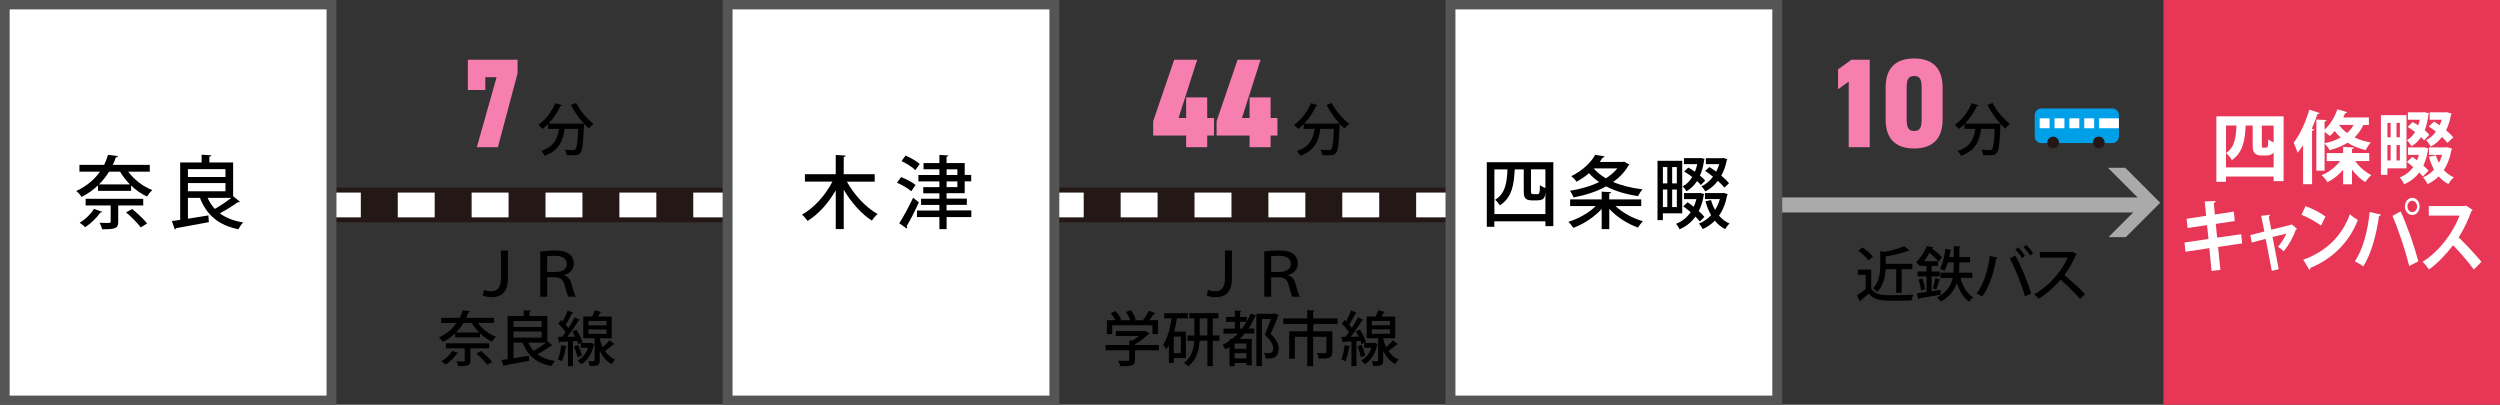 <?xml version="1.0" encoding="UTF-8"?><svg id="_レイヤー_2のコピー" xmlns="http://www.w3.org/2000/svg" viewBox="0 0 735 119"><rect x="0" y="0" width="735" height="119" fill="#333333" stroke="none"/><line x1="78.54" y1="60.26" x2="231.38" y2="60.26" fill="none" stroke="#231815" stroke-width="10.19"/><line x1="78.54" y1="60.26" x2="84.36" y2="60.26" fill="none" stroke="#fff" stroke-width="7.28"/><line x1="95.22" y1="60.26" x2="220.13" y2="60.26" fill="none" stroke="#fff" stroke-dasharray="0 0 10.86 10.86" stroke-width="7.28"/><line x1="225.56" y1="60.26" x2="231.38" y2="60.26" fill="none" stroke="#fff" stroke-width="7.28"/><line x1="291.07" y1="60.26" x2="443.91" y2="60.26" fill="none" stroke="#231815" stroke-width="10.19"/><line x1="291.07" y1="60.26" x2="296.89" y2="60.26" fill="none" stroke="#fff" stroke-width="7.28"/><line x1="307.75" y1="60.26" x2="432.66" y2="60.26" fill="none" stroke="#fff" stroke-dasharray="0 0 10.86 10.86" stroke-width="7.28"/><line x1="438.09" y1="60.26" x2="443.91" y2="60.26" fill="none" stroke="#fff" stroke-width="7.28"/><path d="m137.55,26.47v-8.91h14.61v4.02l-5.78,21.69h-6.19l5.81-20.57h-3.32v3.76h-5.14Z" fill="#f77fb0" stroke-width="0"/><path d="m169.38,30.27c1.09,2.23,3.25,4.75,5.1,6.12-.42.33-1.04.97-1.34,1.41-.47-.4-.94-.87-1.43-1.39,0,.13-.02.33-.03.52-.22,5.33-.45,7.31-1.04,7.98-.39.49-.79.62-1.41.7-.27.03-.64.05-1.06.05-.49,0-1.04-.02-1.59-.05-.02-.49-.23-1.16-.52-1.61,1.04.1,2.01.12,2.41.12.34,0,.54-.05.72-.24.4-.42.62-2.03.79-6h-3.97c-.47,3.14-1.36,6.27-5.89,7.93-.18-.42-.65-1.07-1.02-1.42,3.94-1.31,4.85-3.79,5.22-6.51h-3.2v-1.38c-.52.52-1.06.99-1.61,1.41-.29-.32-.89-.91-1.26-1.19,2.03-1.38,3.96-3.82,5.01-6.42l1.98.67c-.07.13-.23.22-.47.18-.86,1.89-2.1,3.72-3.49,5.18h9.16l.37-.02.91.08c-1.46-1.58-2.88-3.59-3.87-5.52l1.54-.62Z" stroke-width="0"/><path d="m147.29,73.66h2.04v8.09c0,4.19-1.87,5.61-4.86,5.61-.84,0-1.83-.16-2.55-.45l.37-1.7c.56.25,1.24.42,2.06.42,1.64,0,2.93-.75,2.93-3.84v-8.12Z" stroke-width="0"/><path d="m158.84,73.93c1.12-.16,2.67-.28,4.18-.28,2.15,0,3.49.35,4.53,1.19.7.56,1.15,1.45,1.15,2.59,0,1.82-1.22,3.08-2.95,3.41v.07c1.19.3,1.89,1.26,2.22,2.39.49,1.8.94,3.32,1.31,3.95h-2.17c-.28-.37-.54-1.22-1.07-3.3-.46-1.73-1.17-2.32-2.88-2.43h-2.29v5.73h-2.03v-13.31Zm2.03,6.04h2.46c2.13,0,3.3-.96,3.3-2.36,0-1.62-1.28-2.41-3.48-2.41-1.17,0-1.85.07-2.29.16v4.61Z" stroke-width="0"/><path d="m145.23,94.95h-4.73c1.26,1.73,3.27,3.28,5.31,4.07-.4.33-.91,1-1.17,1.42-1.24-.56-2.45-1.42-3.51-2.43v1.19h-7.3v-1.21c-1,.94-2.2,1.82-3.62,2.55-.24-.44-.79-1.03-1.19-1.31,2.38-1.1,4.07-2.62,5.24-4.28h-4.54v-1.5h5.45c.37-.73.65-1.47.84-2.2l2.18.26c-.03.17-.19.3-.45.3-.19.54-.4,1.1-.66,1.64h8.16v1.5Zm-10.46,8.86c-.05.11-.21.17-.42.16-.8,1.17-2.11,2.45-3.34,3.23-.3-.28-.86-.75-1.22-.98,1.19-.7,2.45-1.89,3.16-3.06l1.82.65Zm9.05-1.4h-5.52v3.6c0,1.54-.79,1.64-3.55,1.64-.09-.45-.35-1.03-.58-1.43.52.02,1.08.04,1.48.04.93,0,.98-.02.98-.3v-3.55h-5.52v-1.47h12.7v1.47Zm-2.94-4.65c-.84-.86-1.59-1.8-2.18-2.81h-2.43c-.59.98-1.33,1.92-2.22,2.81h6.83Zm2.38,9.49c-.65-.91-2.06-2.32-3.23-3.32l1.35-.75c1.14.94,2.6,2.29,3.3,3.2l-1.42.87Z" stroke-width="0"/><path d="m160.94,100.36l1.5,1.22c-.09.09-.26.12-.47.09-1.01.75-2.62,1.75-3.97,2.46,1.33,1,3.04,1.66,5.14,2.01-.37.37-.82,1.05-1.05,1.5-4.44-.91-7.01-3.16-8.47-6.92h-2.66v4.6c1.43-.21,3-.47,4.51-.72l.1,1.49c-2.66.51-5.47,1.01-7.23,1.33-.02.16-.14.24-.28.28l-.65-1.85c.54-.07,1.15-.16,1.83-.26v-12.67h4.73v-1.71l2.13.14c-.02.14-.14.25-.42.28v1.29h5.24v7.44Zm-1.69-5.98h-8.28v1.73h8.28v-1.73Zm-8.28,3.08v1.8h8.28v-1.8h-8.28Zm4.35,3.27c.4.91.93,1.73,1.59,2.43,1.19-.68,2.59-1.61,3.6-2.43h-5.19Z" stroke-width="0"/><path d="m166.68,101.85c-.03.17-.19.21-.37.19-.21,1.47-.58,3.15-1.1,4.18-.3-.19-.84-.44-1.19-.58.47-.98.8-2.64,1-4.18l1.66.38Zm3.3-.66c-.07-.28-.17-.61-.31-.96l-1.21.09v7.32h-1.47v-7.23c-.87.03-1.66.09-2.29.1-.04.16-.18.23-.3.24l-.35-1.71,1.22-.02c.33-.4.68-.87,1.01-1.36-.52-.79-1.36-1.76-2.13-2.48l.82-1.1c.16.14.31.28.47.44.54-1.01,1.14-2.29,1.47-3.25l1.68.7c-.07.11-.21.16-.42.16-.44.98-1.19,2.34-1.83,3.32.31.33.58.65.8.96.68-1.07,1.31-2.17,1.78-3.09l1.62.75c-.09.11-.23.16-.45.16-.84,1.42-2.13,3.32-3.32,4.79l2.34-.03c-.26-.54-.54-1.07-.84-1.54l1.21-.51c.75,1.15,1.52,2.67,1.78,3.67l-1.29.59Zm.02.26c.46.98.89,2.25,1.08,3.09-.37.12-.72.26-1.31.47-.16-.86-.59-2.17-1.01-3.16l1.24-.4Zm3.81-.63l.91.37c-.02.09-.09.17-.16.21-.59,2.78-1.89,4.68-3.67,5.71-.21-.31-.73-.91-1.03-1.14,1.36-.73,2.43-1.97,3.02-3.72h-2.13v-1.4h2.79l.26-.04Zm2.52-1.38c0,.63.58,2.01.87,2.62.72-.63,1.5-1.4,1.99-1.99,1.33,1.05,1.42,1.1,1.5,1.15-.07.11-.25.14-.46.11-.59.54-1.54,1.31-2.36,1.89.73,1.03,1.69,1.94,2.99,2.52-.31.28-.79.93-1.01,1.33-1.68-.91-2.79-2.38-3.53-3.91v2.81c0,1.45-.52,1.66-2.95,1.66-.05-.42-.25-1.03-.42-1.43.35,0,.7.02.98.02.89,0,.89-.02.89-.26v-6.5h-3.35v-6.39h2.67c.28-.59.54-1.28.7-1.82l2.04.47c-.05.14-.19.19-.42.21-.16.33-.38.73-.61,1.14h4.02v6.39h-3.55Zm-3.35-5.08v1.28h5.33v-1.28h-5.33Zm0,2.5v1.29h5.33v-1.29h-5.33Z" stroke-width="0"/><path d="m351.97,17.56l-5.48,17.14h2.24v-6.07h6.19v6.07h2.01v5.14h-2.01v3.43h-6.19v-3.43h-9.69v-4.21l6.18-18.07h6.75Z" fill="#f77fb0" stroke-width="0"/><path d="m370.61,17.56l-5.48,17.14h2.24v-6.07h6.19v6.07h2.01v5.14h-2.01v3.43h-6.19v-3.43h-9.69v-4.21l6.18-18.07h6.75Z" fill="#f77fb0" stroke-width="0"/><path d="m391.55,30.27c1.09,2.23,3.25,4.75,5.1,6.12-.42.33-1.04.97-1.34,1.41-.47-.4-.94-.87-1.43-1.39,0,.13-.02.33-.03.52-.22,5.33-.45,7.31-1.04,7.98-.39.49-.79.62-1.41.7-.27.03-.64.05-1.06.05-.49,0-1.04-.02-1.59-.05-.02-.49-.23-1.16-.52-1.61,1.04.1,2.01.12,2.42.12.33,0,.54-.05.72-.24.4-.42.62-2.03.79-6h-3.97c-.47,3.14-1.36,6.27-5.89,7.93-.18-.42-.65-1.07-1.02-1.42,3.94-1.31,4.85-3.79,5.21-6.51h-3.2v-1.38c-.52.52-1.06.99-1.61,1.41-.29-.32-.89-.91-1.26-1.19,2.03-1.38,3.96-3.82,5.01-6.42l1.98.67c-.07.13-.24.22-.47.18-.86,1.89-2.1,3.72-3.49,5.18h9.16l.37-.02.91.08c-1.46-1.58-2.88-3.59-3.87-5.52l1.54-.62Z" stroke-width="0"/><path d="m360.15,73.66h2.04v8.09c0,4.19-1.87,5.61-4.86,5.61-.84,0-1.83-.16-2.55-.45l.37-1.7c.56.25,1.24.42,2.06.42,1.64,0,2.93-.75,2.93-3.84v-8.12Z" stroke-width="0"/><path d="m371.7,73.92c1.12-.16,2.67-.28,4.18-.28,2.15,0,3.49.35,4.53,1.19.7.56,1.15,1.45,1.15,2.59,0,1.82-1.22,3.08-2.95,3.41v.07c1.19.3,1.89,1.26,2.22,2.39.49,1.8.94,3.32,1.31,3.95h-2.17c-.28-.37-.54-1.22-1.07-3.3-.45-1.73-1.17-2.32-2.88-2.43h-2.29v5.73h-2.03v-13.31Zm2.03,6.04h2.46c2.13,0,3.3-.96,3.3-2.36,0-1.62-1.28-2.41-3.48-2.41-1.17,0-1.85.07-2.29.16v4.61Z" stroke-width="0"/><path d="m340.71,101.43v1.54h-7.02v2.81c0,1.75-.91,1.89-4.3,1.89-.12-.47-.44-1.17-.7-1.61.75.04,1.5.04,2.06.04,1.17,0,1.26,0,1.26-.37v-2.76h-6.95v-1.54h6.95v-1.36l.94.05c.65-.38,1.28-.84,1.83-1.31h-6.71v-1.47h8.35l.28-.07,1.28.77c-.07.11-.21.16-.33.19-.96.96-2.46,2.15-3.97,2.97v.23h7.02Zm-13.73-5.8v2.6h-1.55v-4.09h2.52c-.35-.65-.89-1.43-1.4-2.04l1.42-.65c.66.73,1.4,1.76,1.69,2.46l-.47.23h3.09c-.26-.73-.75-1.7-1.24-2.43l1.45-.54c.59.84,1.22,1.96,1.45,2.73l-.61.25h2.67c.65-.82,1.36-1.92,1.8-2.78,1.73.63,1.83.68,1.92.73-.07.14-.21.19-.44.17-.37.56-.89,1.24-1.42,1.87h2.6v4.09h-1.64v-2.6h-11.85Z" stroke-width="0"/><path d="m348.66,105.27h-3.56v1.43h-1.45v-5.21c-.24.45-.52.87-.82,1.26-.17-.38-.59-1.12-.86-1.45,1.22-1.66,2.01-4.63,2.46-7.71h-2.13v-1.5h6.92v1.5h-3.2c-.21,1.33-.47,2.66-.82,3.9h3.46v7.77Zm-1.49-1.45v-4.86h-2.08v4.86h2.08Zm11.36-5.21v1.57h-1.97v7.44h-1.59v-7.44h-2.29c-.14,2.69-.84,5.54-3.3,7.48-.3-.28-.91-.73-1.31-.94,2.27-1.73,2.9-4.23,3.04-6.53h-1.97v-1.57h2.01v-5.01h-1.49v-1.54h8.58v1.54h-1.68v5.01h1.97Zm-5.82,0h2.25v-5.01h-2.25v5.01Z" stroke-width="0"/><path d="m369.36,92.25h5.21c.3-.05.31-.07.33-.07.07.04.12.09,1.08.47-.04.07-.09.17-.17.21-.58,1.5-1.36,3.37-2.22,5.24,1.68,1.78,2.34,3.08,2.34,4.28,0,3.02-2.04,3.02-3.07,3.02-.25,0-.51,0-.75-.02-.02-.45-.23-1.15-.52-1.61.35.04.7.05,1,.05,1,0,1.71,0,1.71-1.52,0-1.05-.7-2.18-2.43-3.93.68-1.64,1.29-3.21,1.76-4.58h-2.62v13.8h-1.64v-14.69c-.1.05-.21.09-.35.07-.56,1.29-1.22,2.5-1.97,3.62h1.73v1.47h-2.83c-.45.56-.94,1.08-1.47,1.59h3.55v7.74h-1.57v-.66h-3.48v.93h-1.5v-5.63c-.38.25-.79.47-1.19.68-.19-.35-.61-.98-.89-1.29.72-.35,1.42-.77,2.08-1.24v-.52h.7c.63-.49,1.21-1.01,1.76-1.59h-4.23v-1.47h3.34v-1.97h-2.59v-1.45h2.59v-1.9l1.94.12c-.02.14-.14.24-.4.28v1.5h1.99v1.33c.42-.73.8-1.52,1.12-2.32l1.68.56v-.49Zm-2.92,10.29v-1.54h-3.48v1.54h3.48Zm-3.48,2.83h3.48v-1.55h-3.48v1.55Zm1.61-8.77h.61c.47-.63.91-1.28,1.31-1.97h-1.92v1.97Z" stroke-width="0"/><path d="m393.27,93.62v1.61h-7.09v.02h.3c-.02.16-.14.24-.42.3v1.85h5.64v6.13c0,1.73-.75,1.9-3.95,1.9-.09-.49-.33-1.19-.58-1.64.68.04,1.35.05,1.83.05.84,0,.98,0,.98-.35v-4.47h-3.93v8.65h-1.71v-8.65h-3.65v6.45h-1.66v-8.07h5.31v-2.17h-7.08v-1.61h7.06v-2.45l2.18.14c-.02.14-.14.25-.42.3v2.01h7.18Z" stroke-width="0"/><path d="m397.01,101.84c-.04.17-.19.21-.37.19-.21,1.47-.58,3.15-1.1,4.18-.3-.19-.84-.44-1.19-.58.47-.98.8-2.64,1-4.18l1.66.38Zm3.3-.66c-.07-.28-.17-.61-.31-.96l-1.21.09v7.32h-1.47v-7.23c-.87.03-1.66.09-2.29.1-.03.16-.17.23-.3.24l-.35-1.71,1.22-.02c.33-.4.68-.87,1.01-1.36-.52-.79-1.36-1.76-2.13-2.48l.82-1.1c.16.14.31.28.47.44.54-1.01,1.14-2.29,1.47-3.25l1.68.7c-.07.11-.21.16-.42.16-.44.98-1.19,2.34-1.83,3.32.31.33.58.65.8.96.68-1.07,1.31-2.17,1.78-3.09l1.62.75c-.09.11-.23.16-.45.16-.84,1.42-2.13,3.32-3.32,4.79l2.34-.03c-.26-.54-.54-1.07-.84-1.54l1.21-.51c.75,1.15,1.52,2.67,1.78,3.67l-1.29.59Zm.02.26c.45.98.89,2.25,1.08,3.09-.37.12-.72.26-1.31.47-.16-.86-.59-2.17-1.01-3.16l1.24-.4Zm3.81-.63l.91.37c-.02.09-.09.17-.16.21-.59,2.78-1.89,4.68-3.67,5.71-.21-.31-.73-.91-1.03-1.14,1.36-.73,2.43-1.97,3.02-3.72h-2.13v-1.4h2.79l.26-.04Zm2.52-1.38c0,.63.58,2.01.87,2.62.72-.63,1.5-1.4,1.99-1.99,1.33,1.05,1.42,1.1,1.5,1.15-.07.11-.24.14-.45.11-.59.54-1.54,1.31-2.36,1.89.73,1.03,1.69,1.94,2.99,2.52-.31.28-.79.93-1.01,1.33-1.68-.91-2.8-2.38-3.53-3.91v2.81c0,1.45-.52,1.66-2.95,1.66-.05-.42-.24-1.03-.42-1.43.35,0,.7.02.98.02.89,0,.89-.02.89-.26v-6.5h-3.35v-6.39h2.67c.28-.59.54-1.28.7-1.82l2.04.47c-.05.14-.19.19-.42.21-.16.33-.38.73-.61,1.14h4.02v6.39h-3.55Zm-3.35-5.08v1.28h5.33v-1.28h-5.33Zm0,2.5v1.29h5.33v-1.29h-5.33Z" stroke-width="0"/><path d="m550.14,79.25v5.63c1.22,1.92,3.62,1.92,6.36,1.92,1.99,0,4.44-.07,6.01-.17-.19.4-.45,1.19-.54,1.7-1.21.05-2.97.09-4.61.09-3.97,0-6.22,0-7.95-2.1-.82.73-1.68,1.45-2.38,2.01,0,.19-.05.26-.21.33l-.87-1.83c.79-.51,1.73-1.15,2.57-1.83v-4.19h-2.29v-1.54h3.91Zm-2.57-6.5c1.12.75,2.45,1.87,3.06,2.73l-1.31,1.08c-.56-.84-1.85-2.03-2.97-2.81l1.22-1Zm9.89,6.38h-3.08c-.12,2.18-.65,4.84-2.5,6.76-.21-.37-.8-.94-1.19-1.15,1.89-2.01,2.1-4.72,2.1-6.85v-4.04l1.15.23c2.2-.44,4.53-1.05,5.91-1.7l1.54,1.28c-.09.09-.17.09-.44.09-1.64.65-4.18,1.24-6.53,1.66v2.17h7.81v1.55h-3.14v6.95h-1.62v-6.95Z" stroke-width="0"/><path d="m567.88,85.63c.86-.12,1.76-.25,2.64-.38l.07,1.38c-2.32.42-4.73.84-6.27,1.08-.03.16-.16.24-.3.28l-.49-1.76c.8-.09,1.78-.23,2.87-.38v-4.59h-2.64v-1.43h2.64v-1.64h-1.68v-.24l-.26.28c-.26-.35-.79-.86-1.14-1.08,1.47-1.47,2.57-3.35,3.18-4.79l1.89.3c-.04.16-.16.24-.38.24l-.03.09c1.05.82,2.29,1.89,2.9,2.62l-.94,1.33c-.54-.72-1.66-1.78-2.66-2.62-.45.8-.98,1.64-1.61,2.48h4.09v1.4h-1.87v1.64h2.41v1.43h-2.41v4.39Zm-3.09-.26c-.09-.87-.38-2.18-.73-3.18l1.14-.31c.37,1,.68,2.31.77,3.14l-1.17.35Zm5.73-3.11c-.07.12-.19.17-.4.17-.19.79-.56,1.96-.87,2.71l-1.01-.38c.26-.8.61-2.1.77-2.99l1.52.49Zm9.33-.56h-3.49c.68,2.48,1.9,4.59,3.72,5.7-.37.3-.87.91-1.12,1.35-1.71-1.21-2.87-3.16-3.63-5.54-.7,2.03-2.06,3.97-4.7,5.47-.23-.33-.77-.94-1.14-1.24,2.97-1.52,4.14-3.62,4.61-5.73h-3.56v-1.54h3.79c.05-.7.07-1.38.07-2.03v-1.01h-1.73c-.28.96-.63,1.85-1.01,2.53-.3-.23-.89-.52-1.28-.7.77-1.33,1.29-3.62,1.59-5.83l1.82.42c-.04.12-.16.21-.38.21-.09.59-.21,1.21-.33,1.82h1.33v-3.23l2.03.12c-.02.14-.14.24-.4.28v2.83h3.15v1.55h-3.15v1.01c0,.65-.02,1.33-.09,2.03h3.91v1.54Z" stroke-width="0"/><path d="m587.34,75.73c-.04.16-.21.26-.47.3-.66,4.16-2.1,8.54-4.12,11.16-.45-.33-1.12-.66-1.66-.89,1.94-2.43,3.39-6.67,3.91-11.04l2.34.47Zm8,11.36c-.82-2.93-2.71-7.81-4.47-11.15l1.64-.79c1.78,3.18,3.74,8.02,4.65,11.16l-1.82.77Zm-1.99-14.34c.73.68,1.55,1.76,2.01,2.5l-.87.63c-.44-.73-1.33-1.9-1.99-2.53l.86-.59Zm2.36-.75c.75.7,1.57,1.73,2.03,2.48l-.87.63c-.44-.73-1.34-1.85-1.99-2.5l.84-.61Z" stroke-width="0"/><path d="m610.59,74.75c-.07.12-.16.19-.3.24-.96,2.24-1.96,4-3.37,5.89,1.8,1.45,4.53,3.91,6.12,5.64l-1.54,1.33c-1.43-1.7-4.07-4.28-5.7-5.61-1.59,1.87-4.05,4.21-6.45,5.61-.28-.38-.87-1-1.28-1.35,4.56-2.48,8.25-7.04,9.84-10.76h-8.21v-1.66h9.17l.31-.11,1.4.77Z" stroke-width="0"/><line x1="518.15" y1="60.26" x2="631.69" y2="60.26" fill="none" stroke="#aaa" stroke-miterlimit="10" stroke-width="4.42"/><polygon points="624.85 49.34 619.75 49.34 630.01 59.61 619.9 69.72 624.99 69.72 635.11 59.61 624.85 49.34" fill="#aaa" stroke-width="0"/><path d="m549.71,43.27h-6.19v-19.3l-3.13,2.27v-5.85l3.91-2.83h5.4v25.71Z" fill="#f77fb0" stroke-width="0"/><path d="m554.37,35.08v-9.32c0-6.63,3.91-8.57,8.38-8.57s8.38,1.94,8.38,8.57v9.32c0,6.63-3.91,8.57-8.38,8.57s-8.38-1.94-8.38-8.57Zm6.19-9.09v8.87c0,2.27.26,3.65,2.2,3.65s2.2-1.38,2.2-3.65v-8.87c0-2.27-.26-3.65-2.2-3.65s-2.2,1.38-2.2,3.65Z" fill="#f77fb0" stroke-width="0"/><path d="m585.82,30.27c1.09,2.23,3.25,4.75,5.1,6.12-.42.33-1.04.97-1.34,1.41-.47-.4-.94-.87-1.43-1.39,0,.13-.02.33-.03.52-.22,5.33-.45,7.31-1.04,7.98-.39.49-.79.62-1.41.7-.27.03-.64.05-1.06.05-.49,0-1.04-.02-1.59-.05-.02-.49-.23-1.16-.52-1.61,1.04.1,2.01.12,2.42.12.33,0,.54-.05.72-.24.4-.42.62-2.03.79-6h-3.97c-.47,3.14-1.36,6.27-5.89,7.93-.18-.42-.65-1.07-1.02-1.42,3.94-1.31,4.85-3.79,5.21-6.51h-3.2v-1.38c-.52.52-1.06.99-1.61,1.41-.29-.32-.89-.91-1.26-1.19,2.03-1.38,3.96-3.82,5.01-6.42l1.98.67c-.07.13-.24.22-.47.18-.86,1.89-2.1,3.72-3.49,5.18h9.16l.37-.02.91.08c-1.46-1.58-2.88-3.59-3.87-5.52l1.54-.62Z" stroke-width="0"/><path d="m600.19,31.88h20.79c1.09,0,1.98.89,1.98,1.98v6.23c0,1.09-.89,1.98-1.98,1.98h-20.79c-1.09,0-1.98-.89-1.98-1.98v-6.23c0-1.09.89-1.98,1.98-1.98Z" fill="#00a0e9" stroke-width="0"/><path d="m605.35,41.88c0,.95-.77,1.72-1.72,1.72s-1.72-.77-1.72-1.72.77-1.72,1.72-1.72,1.72.77,1.72,1.72Z" fill="#231815" stroke-width="0"/><path d="m618.77,41.88c0,.95-.77,1.72-1.72,1.72s-1.72-.77-1.72-1.72.77-1.72,1.72-1.72,1.72.77,1.72,1.72Z" fill="#231815" stroke-width="0"/><rect x="599.67" y="34.79" width="2.91" height="2.91" fill="#fff" stroke-width="0"/><rect x="604.03" y="34.79" width="2.91" height="2.91" fill="#fff" stroke-width="0"/><rect x="608.4" y="34.79" width="2.91" height="2.91" fill="#fff" stroke-width="0"/><rect x="612.77" y="34.79" width="2.91" height="2.91" fill="#fff" stroke-width="0"/><rect x="617.14" y="34.79" width="5.82" height="2.91" fill="#fff" stroke-width="0"/><rect x="636.06" y="-.15" width="98.99" height="119.36" fill="#e73656" stroke-width="0"/><rect x="426.44" y="1.31" width="96.07" height="116.45" fill="#fff" stroke-width="0"/><path d="m521.06,2.76v113.54h-93.16V2.76h93.16m2.91-2.91h-98.99v119.36h98.99V-.15h0Z" fill="#555" stroke-width="0"/><rect x="213.92" y="1.31" width="96.07" height="116.45" fill="#fff" stroke-width="0"/><path d="m308.53,2.76v113.54h-93.16V2.76h93.16m2.91-2.91h-98.99v119.36h98.99V-.15h0Z" fill="#555" stroke-width="0"/><rect x="1.39" y="1.31" width="96.07" height="116.45" fill="#fff" stroke-width="0"/><path d="m96.01,2.76v113.54H2.84V2.76h93.16m2.91-2.91H-.07v119.36h98.99V-.15h0Z" fill="#555" stroke-width="0"/><path d="m44.01,50.47h-6.31c1.68,2.3,4.35,4.38,7.08,5.42-.54.44-1.21,1.33-1.56,1.89-1.65-.75-3.26-1.89-4.68-3.24v1.58h-9.73v-1.61c-1.33,1.26-2.93,2.42-4.82,3.4-.33-.58-1.05-1.37-1.58-1.75,3.17-1.47,5.42-3.49,6.99-5.7h-6.05v-2h7.27c.49-.98.86-1.96,1.12-2.93l2.91.35c-.05.23-.26.4-.61.4-.26.72-.54,1.47-.88,2.19h10.87v2Zm-13.95,11.8c-.07.14-.28.23-.56.21-1.07,1.56-2.82,3.26-4.45,4.31-.4-.37-1.14-1-1.63-1.3,1.58-.93,3.26-2.51,4.21-4.08l2.42.86Zm12.06-1.86h-7.36v4.8c0,2.05-1.05,2.19-4.73,2.19-.12-.61-.47-1.37-.77-1.91.7.02,1.44.05,1.98.05,1.23,0,1.3-.02,1.3-.4v-4.73h-7.36v-1.96h16.93v1.96Zm-3.91-6.19c-1.12-1.14-2.12-2.4-2.91-3.75h-3.24c-.79,1.3-1.77,2.56-2.96,3.75h9.1Zm3.17,12.64c-.86-1.21-2.75-3.1-4.31-4.42l1.79-1c1.51,1.26,3.47,3.05,4.4,4.26l-1.89,1.17Z" stroke-width="0"/><path d="m68.55,57.69l2,1.63c-.12.12-.35.16-.63.12-1.35,1-3.49,2.33-5.29,3.28,1.77,1.33,4.05,2.21,6.85,2.68-.49.49-1.09,1.4-1.4,2-5.91-1.21-9.34-4.21-11.29-9.22h-3.54v6.12c1.91-.28,4-.63,6.01-.96l.14,1.98c-3.54.67-7.29,1.35-9.64,1.77-.02.21-.19.33-.37.37l-.86-2.47c.72-.09,1.54-.21,2.44-.35v-16.88h6.31v-2.28l2.84.19c-.02.19-.19.33-.56.37v1.72h6.98v9.92Zm-2.26-7.96h-11.04v2.3h11.04v-2.3Zm-11.04,4.1v2.4h11.04v-2.4h-11.04Zm5.8,4.35c.54,1.21,1.23,2.3,2.12,3.24,1.58-.91,3.45-2.14,4.8-3.24h-6.92Z" stroke-width="0"/><path d="m257.17,53.41h-8.17c2.07,3.82,5.54,7.57,9.01,9.52-.54.44-1.3,1.33-1.68,1.93-3.1-2-6.08-5.38-8.27-9.06v11.55h-2.35v-11.41c-2.14,3.75-5.1,7.05-8.27,9.01-.4-.54-1.12-1.4-1.65-1.86,3.54-1.93,6.94-5.77,8.94-9.69h-8.08v-2.19h9.06v-5.66l2.91.19c-.02.21-.16.33-.56.4v5.08h9.1v2.19Z" stroke-width="0"/><path d="m264.92,52.06c1.44.56,3.33,1.54,4.26,2.33l-1.28,1.84c-.86-.82-2.7-1.86-4.19-2.51l1.21-1.65Zm-.54,13.58c1.16-1.79,2.82-4.82,4.08-7.52l1.68,1.37c-1.12,2.47-2.49,5.19-3.59,7.01.12.14.16.26.16.4,0,.12-.05.21-.12.3l-2.21-1.56Zm1.86-19.91c1.44.63,3.26,1.65,4.17,2.47-.56.77-.93,1.28-1.3,1.82-.84-.86-2.61-1.98-4.07-2.66l1.21-1.63Zm19.33,16.16v1.93h-7.27v3.54h-2.12v-3.54h-6.59v-1.93h6.59v-1.63h-5.38v-1.84h5.38v-1.58h-4.75v-1.82h4.75v-1.68h-6.17v-1.89h6.17v-1.68h-4.66v-1.82h4.66v-2.4l2.65.16c-.02.19-.19.3-.54.37v1.86h5.33v3.49h1.91v1.89h-1.91v3.49h-5.33v1.58h5.96v1.84h-5.96v1.63h7.27Zm-7.27-12.11v1.68h3.17v-1.68h-3.17Zm0,3.56v1.68h3.17v-1.68h-3.17Z" stroke-width="0"/><path d="m651.61,34.21h19.77v19.05h-2.93v-1.35h-14.02v1.54h-2.82v-19.23Zm2.82,15h14.02v-4.38c-.44.67-1.3.88-2.21.88h-1.51c-.63,0-1.35-.21-1.79-.61s-.65-.91-.65-2.49v-5.71h-2.07c-.19,4.12-.72,7.87-4.05,10.18-.35-.65-1.09-1.61-1.72-2.07,2.56-1.72,2.93-4.54,3.07-8.1h-3.07v12.29Zm10.55-6.52c0,.54.02.72.47.72.82,0,.91,0,1.05-.07.21-.12.33-.19.37-2.42.35.35,1,.7,1.58.96v-4.96h-3.47v5.77Z" fill="#fff" stroke-width="0"/><path d="m677.11,42.66c-.51.81-1.05,1.58-1.61,2.26-.21-.7-.82-2.26-1.17-2.96,1.77-2.19,3.54-6.01,4.61-9.73l3.05,1c-.09.21-.3.3-.65.28-.49,1.44-1.05,2.91-1.68,4.33l.7.21c-.05.21-.23.35-.61.42v15.69h-2.65v-11.5Zm17.7-5.92c-.63,1.42-1.51,2.63-2.58,3.66,1.35.67,2.96,1.19,4.8,1.49-.51.51-1.19,1.56-1.51,2.24-2.05-.47-3.84-1.23-5.31-2.17-1.54.96-3.31,1.68-5.29,2.19-.28-.56-1-1.51-1.49-2v8.03h-2.42v-15.04l3,.16c-.02.21-.19.37-.58.42v2.4c1.61-1.44,3-3.7,3.75-5.98l2.89.82c-.05.21-.28.3-.58.28-.16.44-.35.86-.56,1.3h7.52v2.21h-1.63Zm1.75,10.62h-4.14c1.16,1.65,2.98,3.24,4.75,4.12-.58.49-1.37,1.42-1.79,2.05-1.4-.86-2.75-2.17-3.89-3.66v4.31h-2.61v-4.24c-1.33,1.51-2.93,2.82-4.61,3.63-.37-.63-1.14-1.58-1.72-2.07,2.12-.84,4.12-2.4,5.47-4.14h-3.96v-2.35h4.82v-1.82l3.21.19c-.02.21-.19.35-.61.4v1.23h5.08v2.35Zm-13.13-5.24c1.77-.37,3.38-.93,4.73-1.7-.68-.6-1.28-1.26-1.77-1.91-.44.56-.93,1.05-1.42,1.49-.37-.35-1-.86-1.54-1.26v3.38Zm4.26-5.38c.58.84,1.37,1.63,2.35,2.38.79-.7,1.42-1.47,1.93-2.38h-4.28Z" fill="#fff" stroke-width="0"/><path d="m707.51,49.49h-5.61v1.93h-1.91v-17.58h7.52v15.65Zm-4.66-13.37h-.95v4.24h.95v-4.24Zm-.95,6.52v4.54h.95v-4.54h-.95Zm3.66-2.28v-4.24h-.98v4.24h.98Zm-.98,6.82h.98v-4.54h-.98v4.54Zm8.03-3.89l1.37.35c-.02.19-.09.26-.14.37-.28,1.79-.75,3.33-1.37,4.68.6.54,1.16,1.05,1.54,1.49l-1.7,1.7c-.28-.35-.63-.75-1.05-1.17-1.14,1.54-2.63,2.66-4.42,3.45-.28-.58-.86-1.51-1.33-2,1.61-.61,2.96-1.63,3.98-3.05-.63-.54-1.28-1.07-1.86-1.51l1.61-1.49c.42.3.88.65,1.37,1.03.21-.51.4-1.05.54-1.61h-3.19v-2.19h4.21l.44-.05Zm1.47-9.99c-.02.14-.07.26-.12.37-.21,1.77-.58,3.31-1.09,4.61.54.47,1.02.93,1.37,1.35l-1.58,1.63c-.23-.3-.51-.61-.86-.96-.75,1.14-1.68,2.03-2.82,2.7-.3-.54-.88-1.37-1.35-1.79.96-.51,1.77-1.35,2.4-2.4-.72-.54-1.47-1.07-2.19-1.49l1.47-1.47c.54.3,1.09.63,1.63,1,.19-.51.35-1.07.47-1.65h-3.49v-2.17h4.42l.42-.05,1.33.3Zm5.38,9.97l1.47.44c-.05.19-.12.26-.21.35-.42,2.35-1.16,4.33-2.24,5.94.82.91,1.82,1.63,2.96,2.12-.54.44-1.26,1.37-1.61,2-1.09-.56-2.05-1.33-2.86-2.26-.93.93-2.03,1.68-3.24,2.26-.28-.58-.91-1.51-1.37-1.98,1.23-.49,2.33-1.28,3.24-2.28-.63-1.14-1.12-2.4-1.49-3.77l2.03-.42c.23.77.54,1.51.88,2.21.4-.72.72-1.51.98-2.35h-3.89v-2.19h4.94l.42-.07Zm.07-1.26c-.37-.51-.93-1.12-1.58-1.75-.91,1.19-2,2.14-3.28,2.84-.3-.56-.93-1.44-1.42-1.89,1.12-.54,2.12-1.4,2.91-2.49-.7-.58-1.42-1.09-2.12-1.56l1.58-1.42c.54.33,1.07.7,1.63,1.09.23-.51.44-1.05.63-1.63h-3.56v-2.17h4.59l.42-.05,1.44.42c-.05.16-.12.26-.19.35-.3,1.72-.77,3.24-1.44,4.54.86.75,1.63,1.47,2.12,2.1l-1.72,1.61Z" fill="#fff" stroke-width="0"/><path d="m652.11,72.57l.68,6.78-2.6.33-.64-6.73-7.03,1.07-.28-2.72,7.05-1.05-.42-4.07-5.73.86-.28-2.72,5.75-.88-.42-4.21,3.19-.14c.02.23-.14.47-.52.58l.3,3.4,5.57-.86.28,2.77-5.57.84.4,4.05,7.07-1.02.28,2.7-7.07,1.05Z" fill="#fff" stroke-width="0"/><path d="m675.31,67.28c-.08.14-.18.19-.32.23-.86,2.38-2.08,4.54-3.59,6.38-.4-.44-1.1-1-1.66-1.35.9-1.05,1.94-2.65,2.46-3.87l-4.07,1.02,1.82,9.45-2.04.49-1.8-9.41-4.07,1.09-.46-2.19,4.15-1.05-.94-4.61,2.62-.33c0,.26-.16.42-.4.56l.74,3.84,5.77-1.44.2-.14,1.58,1.3Z" fill="#fff" stroke-width="0"/><path d="m677.83,60.6c2,.72,4.41,1.96,5.87,3.07l-1.32,2.66c-1.44-1.12-3.81-2.4-5.73-3.19l1.18-2.54Zm-.68,15.76c6.75-2.42,11.4-6.99,13.72-13.39.74.7,1.6,1.26,2.34,1.72-2.48,6.36-7.27,11.32-13.9,14.04-.04.26-.16.51-.34.61l-1.82-2.98Z" fill="#fff" stroke-width="0"/><path d="m700,63.09c-.06.21-.24.4-.58.44-.74,5.47-2.34,11.27-4.63,14.81-.7-.56-1.66-1.14-2.46-1.51,2.24-3.28,3.79-8.69,4.35-14.51l3.33.77Zm8.31,15.11c-.9-3.77-2.96-10.15-4.93-14.74l2.4-1.3c2,4.28,4.17,10.62,5.21,14.69l-2.68,1.35Zm.9-20.03c1.2,0,2.16,1.12,2.16,2.54s-.96,2.51-2.16,2.51-2.18-1.14-2.18-2.51c0-1.47,1.02-2.54,2.18-2.54Zm1.42,2.54c0-.93-.64-1.68-1.42-1.68s-1.42.75-1.42,1.68.64,1.65,1.42,1.65c.82,0,1.42-.79,1.42-1.65Z" fill="#fff" stroke-width="0"/><path d="m726.95,61.69c-.06.19-.2.33-.36.4-1.12,3-2.16,5.17-3.75,7.71,1.96,1.86,4.91,4.96,6.69,7.17l-2.22,2.28c-1.56-2.17-4.43-5.5-6.11-7.15-1.88,2.47-4.49,5.31-7.09,7.12-.4-.63-1.28-1.7-1.86-2.24,4.99-3.14,9.06-8.73,10.86-13.6h-9.04v-2.79h10.48l.42-.16,1.98,1.26Z" fill="#fff" stroke-width="0"/><path d="m437.12,47.68h19.56v18.81h-2.33v-1.42h-15.02v1.61h-2.21v-19Zm2.21,15.25h15.02v-6.33h-.02c-.12,1.3-.21,2.31-2.49,2.31h-1.58c-2.28,0-2.28-1.49-2.28-2.77v-6.33h-2.65c-.23,4.47-.79,8.31-4.4,10.57-.28-.54-.88-1.28-1.37-1.63,2.96-1.82,3.47-4.91,3.63-8.94h-3.84v13.13Zm12.34-5.84c.88,0,1.07,0,1.07-2.68.37.33,1.07.68,1.61.88v-5.5h-4.24v6.45c0,.65.07.84.67.84h.89Z" stroke-width="0"/><path d="m482.54,60.58h-7.59c2.03,1.93,5.12,3.63,8.08,4.47-.49.44-1.14,1.3-1.47,1.86-3.05-1.09-6.24-3.12-8.43-5.5v5.96h-2.24v-5.94c-2.17,2.4-5.36,4.45-8.34,5.57-.33-.54-.98-1.35-1.44-1.79,2.91-.88,6.03-2.63,8.03-4.63h-7.52v-1.96h9.27v-2.28l2.79.16c-.02.19-.19.33-.56.37v1.75h9.41v1.96Zm-5.08-13.06l1.63.88c-.07.12-.21.21-.33.26-1.07,1.91-2.63,3.52-4.49,4.84,2.49,1.07,5.45,1.79,8.64,2.17-.47.49-1.05,1.4-1.33,1.98-3.52-.51-6.68-1.44-9.38-2.86-2.86,1.58-6.22,2.63-9.59,3.26-.19-.58-.67-1.47-1.05-1.96,2.96-.47,5.98-1.3,8.57-2.56-1.09-.77-2.1-1.63-2.96-2.61-1.05.91-2.28,1.75-3.68,2.51-.33-.54-1.05-1.3-1.56-1.63,3.49-1.7,5.84-4.1,7.06-6.29l2.77.47c-.05.21-.26.35-.56.35-.26.42-.56.84-.88,1.28h6.75l.4-.09Zm-8.76,1.98l-.09.09c.93,1.07,2.12,2.03,3.52,2.84,1.33-.86,2.49-1.82,3.38-2.93h-6.8Z" stroke-width="0"/><path d="m494.57,62.72h-5.68v2h-1.58v-17.44h7.26v15.44Zm-4.38-13.6h-1.3v4.8h1.3v-4.8Zm-1.3,6.61v5.15h1.3v-5.15h-1.3Zm4.1-1.82v-4.8h-1.37v4.8h1.37Zm-1.37,6.96h1.37v-5.15h-1.37v5.15Zm9.43-3.82c-.02.14-.09.21-.14.3-.3,1.82-.79,3.38-1.47,4.7.68.61,1.26,1.21,1.65,1.72l-1.35,1.35c-.33-.44-.77-.93-1.28-1.44-1.21,1.7-2.77,2.91-4.66,3.73-.21-.47-.67-1.21-1.07-1.61,1.72-.65,3.21-1.79,4.33-3.42-.72-.63-1.47-1.21-2.17-1.72l1.28-1.21c.56.4,1.19.86,1.79,1.35.33-.7.58-1.44.79-2.26h-3.66v-1.77h4.47l.35-.05,1.12.33Zm.09-10.34c-.02.14-.07.23-.12.33-.23,1.75-.65,3.28-1.23,4.59.63.51,1.16,1,1.54,1.47l-1.3,1.3c-.28-.37-.65-.77-1.09-1.16-.84,1.28-1.89,2.28-3.12,3-.26-.44-.72-1.09-1.12-1.44,1.12-.58,2.07-1.54,2.82-2.77-.77-.58-1.58-1.14-2.38-1.61l1.21-1.16c.63.35,1.3.77,1.96,1.23.28-.7.51-1.44.68-2.24h-3.91v-1.75h4.68l.33-.05,1.07.26Zm5.68,10.01l1.16.37c-.05.14-.12.21-.19.3-.44,2.4-1.26,4.4-2.4,6.01.86,1,1.89,1.82,3.1,2.33-.44.37-1,1.12-1.3,1.63-1.16-.58-2.19-1.44-3.03-2.47-1.02,1.05-2.24,1.86-3.56,2.47-.23-.47-.72-1.23-1.12-1.61,1.33-.54,2.56-1.37,3.59-2.49-.72-1.21-1.26-2.58-1.65-4.08l1.61-.37c.3,1.03.7,2.03,1.21,2.91.58-.93,1.07-2,1.4-3.19h-4.38v-1.77h5.22l.35-.05Zm.14-1.56c-.44-.58-1.12-1.28-1.91-2-1.02,1.35-2.26,2.38-3.68,3.12-.26-.44-.75-1.14-1.14-1.49,1.28-.6,2.45-1.58,3.4-2.84-.77-.63-1.58-1.21-2.33-1.7l1.28-1.14c.65.4,1.33.86,1.98,1.35.35-.68.68-1.42.91-2.21h-3.94v-1.75h4.8l.35-.07,1.16.37c-.05.14-.12.23-.16.3-.35,1.72-.88,3.24-1.63,4.54.93.77,1.75,1.56,2.28,2.24l-1.37,1.28Z" stroke-width="0"/></svg>